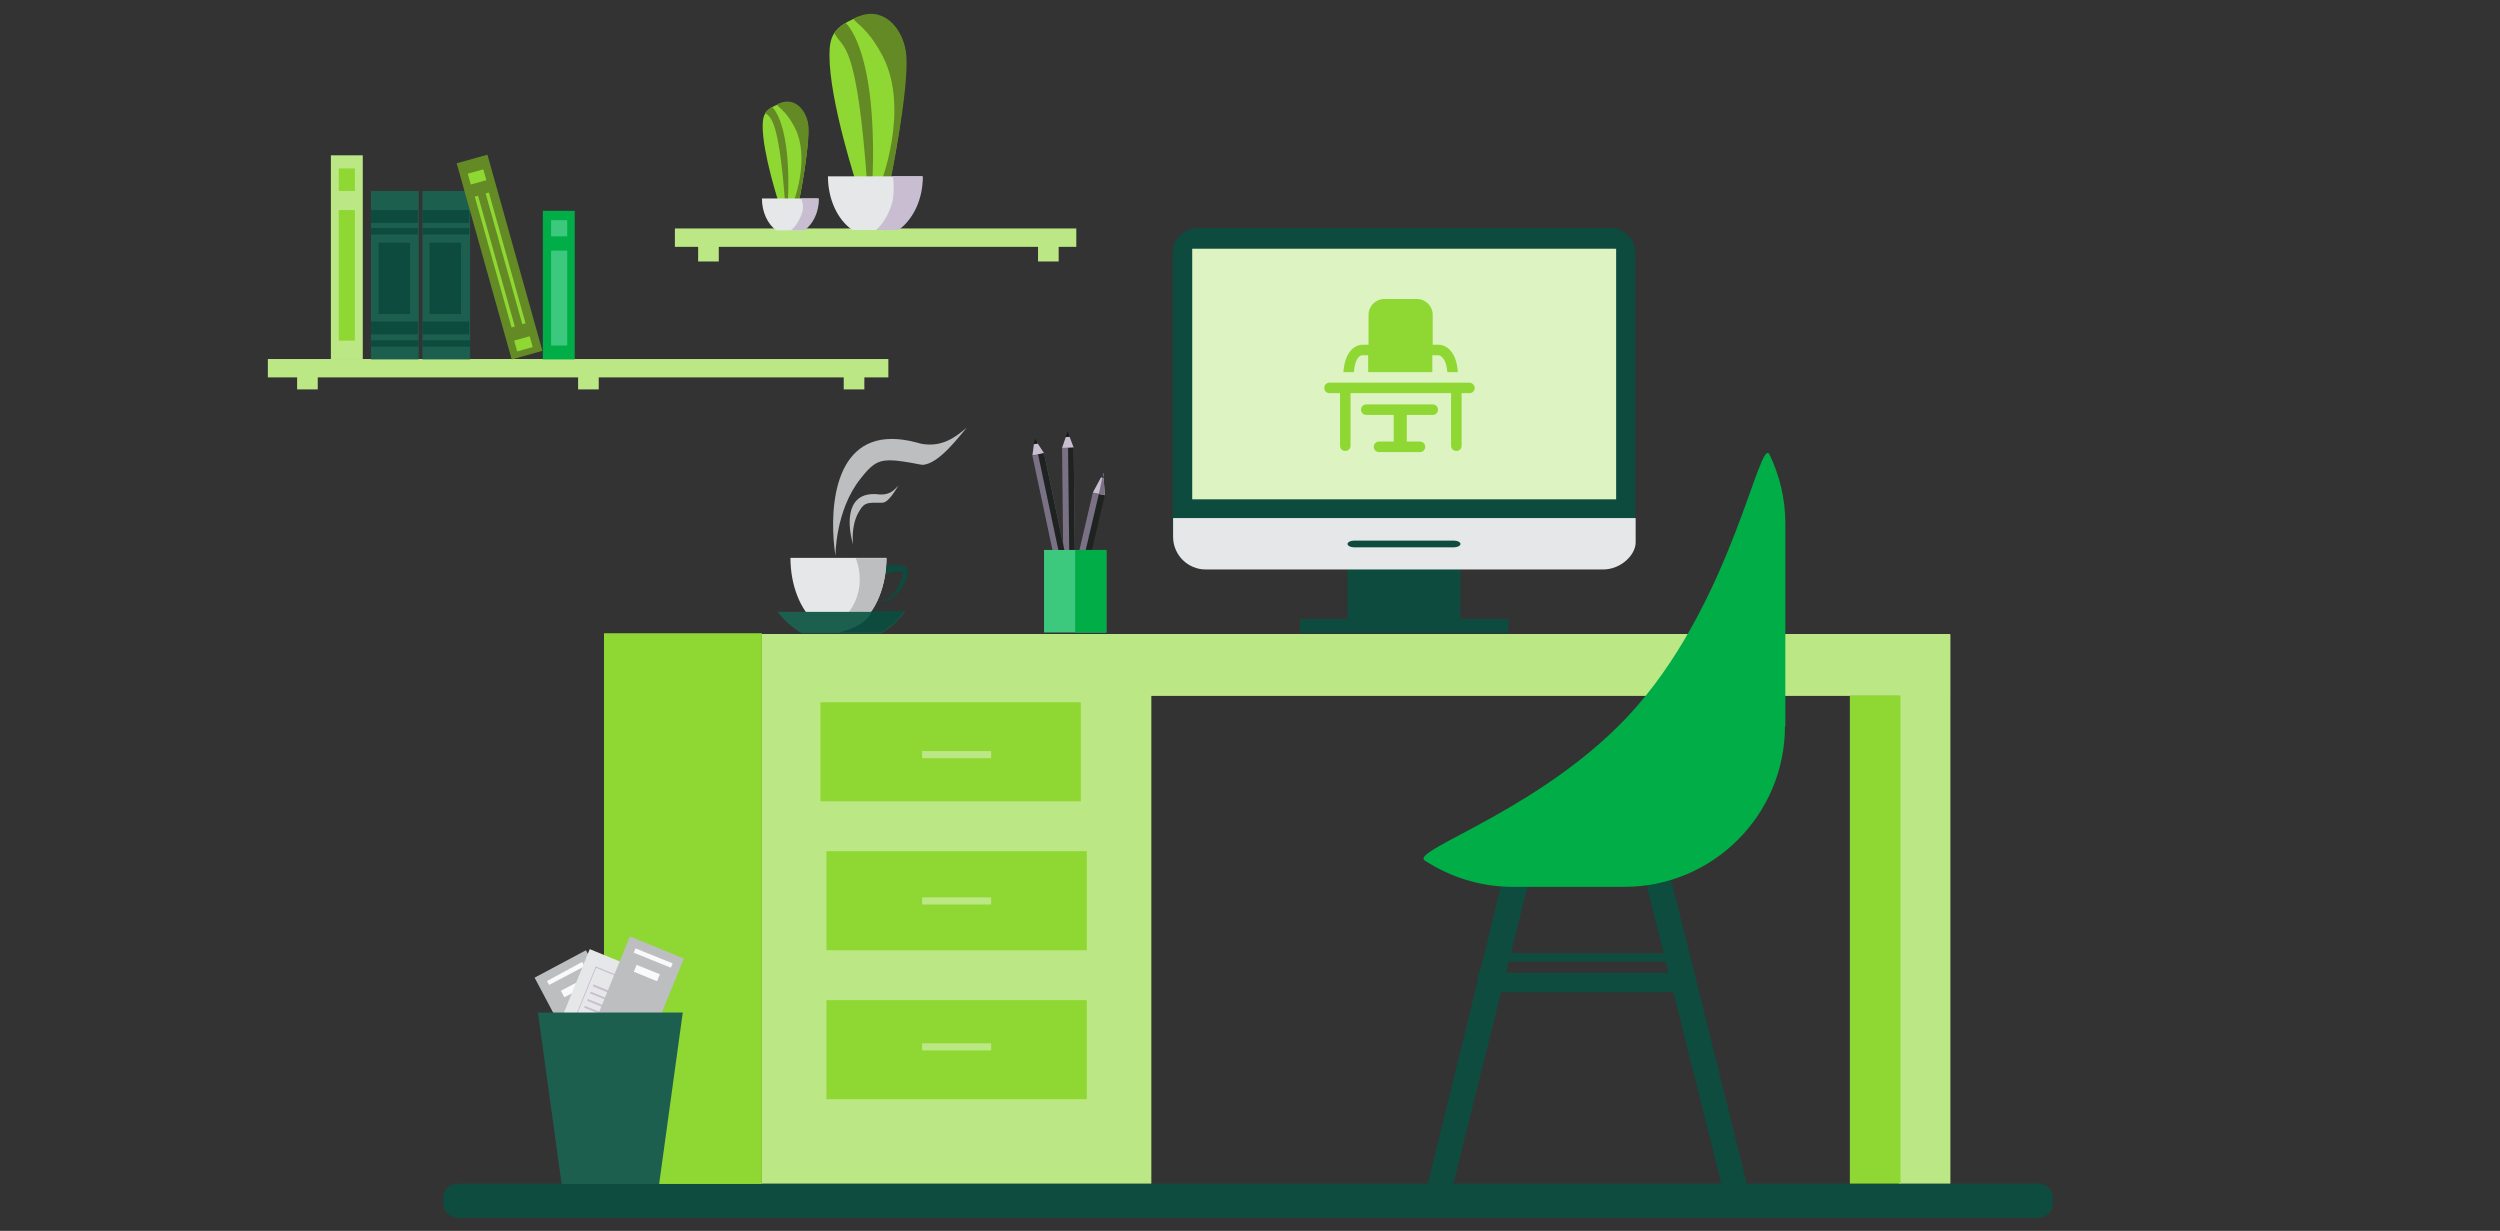 <?xml version="1.0" encoding="UTF-8"?> <!-- Generator: Adobe Illustrator 24.0.3, SVG Export Plug-In . SVG Version: 6.00 Build 0) --> <svg xmlns="http://www.w3.org/2000/svg" xmlns:xlink="http://www.w3.org/1999/xlink" version="1.1" id="Layer_1" x="0px" y="0px" viewBox="0 0 666.4 328.1" style="enable-background:new 0 0 666.4 328.1;" xml:space="preserve"><rect x="0" y="0" width="666.4" height="328.1" fill="#333333" stroke="none"/> <style type="text/css"> .st0{fill:#0D4C3E;} .st1{fill:#BCE785;} .st2{fill:#8FD733;} .st3{fill:#0C4B3D;} .st4{fill:#E6E7E8;} .st5{fill:#DD929F;} .st6{fill:#BCBEC0;} .st7{fill:#1D5F4F;} .st8{fill:#00AD47;} .st9{fill:#FAFAFD;} .st10{fill:#C9BED1;} .st11{fill:#FFD381;} .st12{fill:#648A26;} .st13{fill:#3CC87D;} .st14{fill:#DA442F;} .st15{fill:#7A7185;} .st16{fill:#1B1010;} .st17{fill:#191819;} .st18{fill:#1E2322;} .st19{fill:#190F0D;} .st20{fill:#1D190E;} .st21{fill:#1A120C;} .st22{fill:#161516;} .st23{fill:#0E0E0F;} .st24{fill:#040404;} .st25{fill:#DDF3C1;} .st26{fill:#38516B;} </style> <g> <path class="st0" d="M547.2,321.1c0,1.9-1.8,3.5-4,3.5h-421c-2.2,0-4-1.5-4-3.5v-2.1c0-1.9,1.8-3.5,4-3.5h421c2.2,0,4,1.5,4,3.5 V321.1z"></path> <rect x="203.1" y="169" class="st1" width="316.7" height="16.5"></rect> <rect x="203.1" y="169.1" class="st1" width="103.8" height="146.4"></rect> <rect x="506.2" y="169.1" class="st1" width="13.7" height="146.4"></rect> <rect x="218.7" y="187.2" class="st2" width="69.4" height="26.4"></rect> <rect x="220.3" y="226.9" class="st2" width="69.4" height="26.4"></rect> <rect x="220.3" y="266.6" class="st2" width="69.4" height="26.4"></rect> <rect x="245.8" y="200.2" class="st1" width="18.4" height="1.9"></rect> <rect x="245.8" y="239.2" class="st1" width="18.4" height="1.9"></rect> <rect x="245.8" y="278.1" class="st1" width="18.4" height="1.9"></rect> <rect x="161" y="168.8" class="st2" width="42.1" height="146.8"></rect> <rect x="493.1" y="185.4" class="st2" width="13.5" height="130.1"></rect> <path class="st3" d="M235.6,150.9c0,0,0.1,0,0.2,0c0.1,0,0.4-0.1,0.6-0.1c0.3,0,0.6-0.1,1-0.1c0.4,0,0.8-0.1,1.3-0.1 c0.5,0,1,0,1.6,0.1l0.1,0l0.1,0c0.1,0,0.2,0.1,0.3,0.1c0.1,0,0.2,0.1,0.3,0.1c0.1,0.1,0.2,0.1,0.3,0.2c0.1,0,0.1,0.1,0.1,0.1 l0.1,0.1l0,0l0,0c0,0,0,0,0,0c0,0,0,0,0,0.1l0,0c0,0.1,0.1,0.1,0.1,0.2c0,0.1,0.1,0.2,0.1,0.3c0,0.1,0,0.2,0.1,0.3 c0.1,0.4,0,0.7,0,1.1c-0.1,0.3-0.2,0.6-0.3,0.9c-0.2,0.6-0.5,1.2-0.8,1.7c-0.3,0.5-0.7,1-1,1.5c-0.4,0.5-0.8,0.9-1.2,1.3 c-0.4,0.4-0.8,0.8-1.3,1.1c-0.1,0-0.1,0.1-0.2,0.1l-0.1,0l0,0l0,0l0,0l0,0l0,0c-0.1,0-0.2,0.1-0.3,0.1c-0.1,0-0.3,0.1-0.4,0.1 c-0.1,0-0.2,0-0.4,0.1c-0.5,0-0.9,0-1.2,0c-0.4-0.1-0.7-0.1-0.9-0.2c-0.5-0.1-0.8-0.3-0.8-0.3s0.3,0.1,0.8,0.2 c0.3,0,0.6,0.1,0.9,0.1c0.4,0,0.8,0,1.2-0.1c0.1,0,0.2-0.1,0.3-0.1c0.1,0,0.2-0.1,0.3-0.1c0.1,0,0.2-0.1,0.3-0.2l0,0l0,0l0,0l0,0 l0,0l0.1,0c0,0,0.1-0.1,0.1-0.1c0.4-0.3,0.7-0.7,1.1-1.1c0.3-0.4,0.7-0.9,1-1.4c0.3-0.5,0.6-1,0.8-1.5c0.2-0.5,0.4-1,0.6-1.6 c0.1-0.3,0.1-0.5,0.1-0.7c0-0.2,0-0.5,0-0.6l0-0.1l0,0c0-0.1-0.1-0.1-0.1-0.2l0,0c0,0.1,0,0.1,0,0.1c0,0,0,0,0,0v0v0l0,0l0,0l0,0 l0,0l0,0c0,0-0.1,0-0.1,0l-0.1,0l-0.1,0c-0.4,0-0.8,0-1.2,0c-0.4,0-0.8,0.1-1.1,0.2c-0.3,0.1-0.6,0.1-0.9,0.2 c-0.2,0.1-0.4,0.1-0.6,0.1c-0.1,0-0.2,0.1-0.2,0.1L235.6,150.9L235.6,150.9z"></path> <path class="st4" d="M217.3,165.9h12.3c4-3.3,6.6-9.8,6.7-17.2h-25.6C210.7,156.1,213.4,162.6,217.3,165.9L217.3,165.9z"></path> <path class="st5" d="M229.6,165.9h-6.1c-0.4,0.3,0.2,0.4,1.1,0.4C226.4,166.3,229.6,165.9,229.6,165.9L229.6,165.9z"></path> <path class="st6" d="M236.3,148.8h-8.2c0,0,4.4,9.7-4.6,17.2l0,0h6.1l0,0C233.6,162.6,236.3,156.1,236.3,148.8L236.3,148.8z"></path> <path class="st7" d="M207.3,163.1c1.7,2.3,3.9,4.2,6.4,5.7h21.1c2.5-1.4,4.7-3.4,6.4-5.7H207.3z"></path> <path class="st3" d="M232.4,162.9c-1,2.7-4.6,4.8-8.9,5.7h11.3c2.5-1.4,4.7-3.4,6.4-5.7H232.4z"></path> <path class="st6" d="M257.7,114c-1.7,1.3-4.9,4.5-9.8,4.5c-1,0-2.2-0.1-3.4-0.5c-2.5-0.7-4.8-1-6.8-1c-16.3,0-16.6,20.9-15,31.2 c0,0-0.1-12,6.6-20.5c2.8-3.6,4.4-5,7.9-5c1.9,0,4.4,0.4,8,1.1c0.2,0,0.4,0.1,0.6,0.1C250.2,123.9,255.9,116,257.7,114L257.7,114z"></path> <path class="st6" d="M239.5,129.4c-0.7,0.7-1.9,2.4-4.4,2.4c-0.2,0-0.4,0-0.7,0c-0.5-0.1-1-0.1-1.5-0.1c-7.9,0-6.8,9.2-5.5,13.4 c0,0-0.7-4.8,1.5-8.6c1.2-2.1,1.8-2.5,4.4-2.5c0.5,0,1.1,0,1.8,0c0,0,0,0,0.1,0C236.9,134,238.9,130.3,239.5,129.4L239.5,129.4z"></path> <polygon class="st0" points="387.1,316.8 380.3,316.8 400.6,234.1 407.4,235.4 "></polygon> <polygon class="st0" points="445.5,234.7 438.6,234.7 459,316.2 465.8,316.2 "></polygon> <path class="st8" d="M475.8,193.6c0,23.6-19.2,42.8-42.8,42.8h-29.7c-8.7,0-16.7-2.6-23.5-7c-4.3-2.8,32.9-14,56.5-41.1 c25.7-29.5,32.8-72.5,35.4-67.1c2.7,5.6,4.2,11.8,4.2,18.4V193.6z"></path> <rect x="402.1" y="254.1" class="st0" width="43.3" height="2.2"></rect> <rect x="393.9" y="259.3" class="st0" width="53.6" height="5.2"></rect> <polygon class="st9" points="162.9,274.8 165.3,279.3 156.3,284 144.2,261 155.8,254.9 165.6,273.4 "></polygon> <path class="st6" d="M155.8,285.7l-13.3-25.1l13.7-7.3l10.9,20.7l-2.6,1.4l2.4,4.4L155.8,285.7z M145.8,261.5l11,20.8l6.8-3.6 l-2.4-4.5l2.6-1.4l-8.6-16.4L145.8,261.5z"></path> <path class="st9" d="M163.9,274.4l-8.2,4.3l-8.2-15.5l8.2-4.3L163.9,274.4z M155.6,278.3l8-4.2l-7.8-14.7l-8,4.2L155.6,278.3z"></path> <path class="st6" d="M155.2,280.4l-9.3-17.6l10.4-5.5l9.3,17.6L155.2,280.4z M149.5,264.1l6.7,12.6l5.9-3.1l-6.7-12.6L149.5,264.1z "></path> <rect x="150" y="265.3" transform="matrix(0.884 -0.467 0.467 0.884 -106.138 102.609)" class="st9" width="8" height="0.5"></rect> <rect x="148.8" y="264.1" transform="matrix(0.885 -0.466 0.466 0.885 -105.946 102.304)" class="st6" width="10.4" height="3"></rect> <rect x="151" y="267.1" transform="matrix(0.884 -0.467 0.467 0.884 -106.868 103.255)" class="st9" width="8" height="0.5"></rect> <rect x="149.8" y="265.9" transform="matrix(0.884 -0.467 0.467 0.884 -106.925 103.345)" class="st6" width="10.4" height="3"></rect> <rect x="152" y="268.9" transform="matrix(0.884 -0.467 0.467 0.884 -107.595 103.894)" class="st9" width="8" height="0.5"></rect> <rect x="150.8" y="267.7" transform="matrix(0.884 -0.467 0.467 0.884 -107.633 103.955)" class="st6" width="10.4" height="3"></rect> <rect x="152.9" y="270.7" transform="matrix(0.884 -0.467 0.467 0.884 -108.33 104.547)" class="st9" width="8" height="0.5"></rect> <rect x="151.7" y="269.5" transform="matrix(0.884 -0.467 0.467 0.884 -108.385 104.635)" class="st6" width="10.4" height="3"></rect> <polygon class="st9" points="161.5,271.2 154.5,274.9 154.2,274.4 161.3,270.7 "></polygon> <rect x="152.7" y="271.3" transform="matrix(0.884 -0.468 0.468 0.884 -109.286 105.553)" class="st6" width="10.4" height="3"></rect> <rect x="154.9" y="274.4" transform="matrix(0.884 -0.467 0.467 0.884 -109.826 105.896)" class="st9" width="8" height="0.5"></rect> <rect x="153.6" y="273.2" transform="matrix(0.884 -0.467 0.467 0.884 -109.768 105.803)" class="st6" width="10.4" height="3"></rect> <polygon class="st9" points="162.9,274.8 165.5,273.4 165.3,279.3 "></polygon> <polygon class="st6" points="166.3,283.8 161.3,274.3 166.8,271.4 "></polygon> <polygon class="st4" points="165.3,279 163.5,283.7 147.4,277.1 157.2,253 178,261.5 170.1,280.9 "></polygon> <path class="st10" d="M167,279.8l-14.8-6l6.6-16.2l14.8,6L167,279.8z M152.6,273.4l14.4,5.9l6.3-15.4l-14.4-5.9L152.6,273.4z"></path> <polygon class="st10" points="170.6,268.1 158,262.9 158.2,262.4 170.9,267.6 "></polygon> <rect x="163.4" y="260.3" transform="matrix(0.378 -0.926 0.926 0.378 -145.517 317.723)" class="st10" width="0.5" height="13.7"></rect> <rect x="162.6" y="262.2" transform="matrix(0.378 -0.926 0.926 0.378 -147.762 318.214)" class="st10" width="0.5" height="13.7"></rect> <polygon class="st10" points="168.3,273.8 155.7,268.6 155.9,268.1 168.5,273.3 "></polygon> <polygon class="st10" points="167.5,275.7 154.9,270.5 155.1,270 167.7,275.2 "></polygon> <polygon class="st10" points="166.8,277.6 154.1,272.4 154.3,271.9 167,277.1 "></polygon> <polygon class="st11" points="165.4,279 170.1,280.9 163.5,283.6 "></polygon> <polygon class="st9" points="170.1,274.5 168.2,279.2 158.8,275.3 168.6,251.3 180.8,256.2 172.9,275.6 "></polygon> <path class="st6" d="M168.9,280.7l-11.7-4.8l10.7-26.3l14.4,5.9l-8.8,21.6l-2.8-1.1L168.9,280.7z M160.4,274.7l7.2,2.9l1.9-4.7 l2.8,1.1l7-17.2l-9.9-4L160.4,274.7z"></path> <path class="st9" d="M171.1,275l-8.6-3.5l6.6-16.2l8.6,3.5L171.1,275z M162.7,271.1l8.4,3.4l6.3-15.4l-8.4-3.4L162.7,271.1z"></path> <path class="st6" d="M171.7,276.6l-10.9-4.4l7.5-18.5l10.9,4.4L171.7,276.6z M164.3,270.4l6.2,2.5l5.4-13.2l-6.2-2.5L164.3,270.4z"></path> <rect x="171.2" y="257.7" transform="matrix(0.378 -0.926 0.926 0.378 -135.569 321.673)" class="st9" width="0.5" height="8"></rect> <rect x="170" y="256.5" transform="matrix(0.378 -0.926 0.926 0.378 -135.581 321.613)" class="st6" width="3" height="10.4"></rect> <polygon class="st9" points="174.3,265.4 166.9,262.3 167.1,261.8 174.5,264.9 "></polygon> <polygon class="st6" points="175,266.9 165.4,263 166.5,260.3 176.1,264.2 "></polygon> <rect x="169.7" y="261.5" transform="matrix(0.378 -0.926 0.926 0.378 -140.083 322.524)" class="st9" width="0.5" height="8"></rect> <rect x="168.5" y="260.3" transform="matrix(0.378 -0.926 0.926 0.378 -140.074 322.574)" class="st6" width="3" height="10.4"></rect> <rect x="168.9" y="263.4" transform="matrix(0.378 -0.926 0.926 0.378 -142.328 323.018)" class="st9" width="0.5" height="8"></rect> <rect x="167.7" y="262.2" transform="matrix(0.378 -0.926 0.926 0.378 -142.323 323.045)" class="st6" width="3" height="10.4"></rect> <rect x="168.1" y="265.3" transform="matrix(0.378 -0.926 0.926 0.378 -144.576 323.489)" class="st9" width="0.5" height="8"></rect> <rect x="166.9" y="264.1" transform="matrix(0.378 -0.926 0.926 0.378 -144.575 323.491)" class="st6" width="3" height="10.4"></rect> <rect x="167.4" y="267.2" transform="matrix(0.378 -0.926 0.926 0.378 -146.827 323.954)" class="st9" width="0.5" height="8"></rect> <rect x="166.1" y="266" transform="matrix(0.378 -0.926 0.926 0.378 -146.826 323.952)" class="st6" width="3" height="10.4"></rect> <polygon class="st9" points="170.1,274.5 172.9,275.6 168.2,279.1 "></polygon> <polygon class="st6" points="165.4,282.8 169.5,272.9 175.3,275.3 "></polygon> <polygon class="st7" points="143.4,269.9 149.7,315.6 175.7,315.6 182,269.9 "></polygon> <rect x="179.9" y="60.9" class="st1" width="107" height="4.9"></rect> <rect x="71.4" y="95.7" class="st1" width="165.4" height="4.9"></rect> <path class="st2" d="M228.5,49.6c0,0-7.4-22.5-7.4-34.8c0-5,0.9-7.8,8.3-10.5c5.5-1.9,11.4,4,11.9,10.5c0.7,9.3-3.6,32.6-4.4,34.2 C236,50.7,228.5,49.6,228.5,49.6z"></path> <path class="st12" d="M234.5,49.6c0,0,8.3-20.4,0.7-34.8c-5.5-10.5-10.5-9.1-5.5-10.7c6.6-2.1,11.4,4.3,11.9,10.7 c0.7,9.3-4.4,34.2-4.4,34.2L234.5,49.6z"></path> <path class="st12" d="M231.2,49.6c-2.8-38.9-6.4-36.4-8.7-40.6c-0.4-0.8,2.9-2.9,2.9-2.9s8.8,7.1,7.1,43.5 C232.5,49.9,231.2,49.9,231.2,49.6z"></path> <path class="st4" d="M227.2,61.3h12.1c3.9-2.8,6.5-8.1,6.5-14.3h-25.1C220.7,53.2,223.3,58.6,227.2,61.3z"></path> <path class="st10" d="M233.5,61.3h6c3.9-2.8,6.5-8.1,6.5-14.3h-8c0,0,0.7,4.4-0.4,7.7C236.1,59.4,233.5,61.3,233.5,61.3z"></path> <path class="st2" d="M207.7,54.4c0,0-4.4-13.4-4.4-20.7c0-3,0.5-4.7,5-6.2c3.2-1.2,6.8,2.4,7.1,6.2c0.4,5.6-2.2,19.4-2.6,20.4 C212.2,55,207.7,54.4,207.7,54.4z"></path> <path class="st12" d="M211.3,54.4c0,0,5-12.1,0.4-20.7c-3.3-6.2-6.3-5.4-3.3-6.4c3.9-1.2,6.8,2.5,7.1,6.4 c0.4,5.6-2.6,20.4-2.6,20.4L211.3,54.4z"></path> <path class="st12" d="M209.3,54.4c-1.7-23.1-4-23.1-5.2-24.2c-0.4-0.4,1.7-1.7,1.7-1.7s5.3,4.2,4.2,25.9 C210.1,54.6,209.3,54.6,209.3,54.4z"></path> <path class="st4" d="M206.9,61.4h7.2c2.3-1.6,3.9-4.8,3.9-8.5h-14.9C203.1,56.5,204.6,59.7,206.9,61.4z"></path> <path class="st10" d="M210.8,61.4h3.6c2.3-1.6,3.9-4.8,3.9-8.5h-4.8c0,0,1,1.8,0.3,3.8C212.7,60.1,210.8,61.4,210.8,61.4z"></path> <rect x="88.2" y="41.4" class="st1" width="8.5" height="54.3"></rect> <rect x="90.3" y="56" class="st2" width="4.3" height="34.8"></rect> <rect x="90.3" y="44.9" class="st2" width="4.3" height="6"></rect> <rect x="98.9" y="50.9" class="st7" width="12.7" height="44.9"></rect> <rect x="98.9" y="56" class="st3" width="12.5" height="3.4"></rect> <rect x="100.9" y="64.7" class="st3" width="8.4" height="19"></rect> <rect x="98.9" y="85.7" class="st3" width="12.5" height="3.4"></rect> <rect x="98.9" y="90.7" class="st3" width="12.7" height="1.7"></rect> <rect x="98.9" y="60.8" class="st3" width="12.5" height="1.7"></rect> <rect x="112.6" y="50.9" class="st7" width="12.7" height="44.9"></rect> <rect x="112.6" y="56" class="st3" width="12.5" height="3.4"></rect> <rect x="114.5" y="64.7" class="st3" width="8.4" height="19"></rect> <rect x="112.6" y="85.7" class="st3" width="12.5" height="3.4"></rect> <rect x="112.6" y="90.7" class="st3" width="12.7" height="1.7"></rect> <rect x="112.6" y="60.8" class="st3" width="12.5" height="1.7"></rect> <rect x="128.9" y="41.4" transform="matrix(0.963 -0.27 0.27 0.963 -13.571 38.456)" class="st12" width="8.5" height="54.3"></rect> <rect x="125" y="45.7" transform="matrix(0.963 -0.27 0.27 0.963 -8.023 36.041)" class="st2" width="4.3" height="3"></rect> <rect x="134.3" y="50.8" transform="matrix(0.963 -0.27 0.27 0.963 -13.599 38.894)" class="st2" width="0.9" height="36.2"></rect> <rect x="131.4" y="51.6" transform="matrix(0.963 -0.271 0.271 0.963 -13.968 38.339)" class="st2" width="0.9" height="36.2"></rect> <rect x="137.4" y="90.1" transform="matrix(0.963 -0.269 0.269 0.963 -19.502 40.98)" class="st2" width="4.3" height="3"></rect> <rect x="144.7" y="56.2" class="st8" width="8.5" height="39.6"></rect> <rect x="146.9" y="66.8" class="st13" width="4.3" height="25.3"></rect> <path class="st14" d="M286,160.3c0.4,0,0.7,0.3,0.7,0.7l0,3.9c0,0.4-0.3,0.7-0.7,0.7l-1.7,0c-0.4,0-0.7-0.3-0.7-0.7l0-3.9 c0-0.4,0.3-0.7,0.7-0.7L286,160.3L286,160.3z"></path> <polygon class="st15" points="286.2,119.3 286.7,164.1 283.6,164.1 283.1,119.4 286.2,119.3 "></polygon> <polygon class="st10" points="285.1,116.4 284.1,116.5 283.1,119.4 286.2,119.3 285.1,116.4 "></polygon> <polygon class="st16" points="284.6,115 284.1,116.5 284.1,116.5 284.6,115 285.1,116.4 285.1,116.4 284.6,115 "></polygon> <polygon class="st17" points="284.6,115 284.1,116.5 285.1,116.4 284.6,115 "></polygon> <polygon class="st18" points="284.7,119.4 285.2,164.1 286.7,164.1 286.2,119.3 284.7,119.4 "></polygon> <polygon class="st19" points="283.6,161.1 283.6,161.9 283.6,161.9 283.6,161.1 283.6,161.1 "></polygon> <polygon class="st20" points="283.6,161.1 283.6,161.9 283.8,161.9 283.6,161.1 "></polygon> <path class="st14" d="M286,161c0.4-0.1,0.7,0.2,0.8,0.5l0.8,3.8c0.1,0.4-0.2,0.7-0.5,0.8l-1.7,0.4c-0.4,0.1-0.7-0.2-0.8-0.5 l-0.8-3.8c-0.1-0.4,0.2-0.7,0.5-0.8L286,161L286,161z"></path> <polygon class="st15" points="278.3,120.8 287.5,164.6 284.5,165.2 275.2,121.5 278.3,120.8 "></polygon> <polygon class="st10" points="276.6,118.2 275.6,118.4 275.2,121.4 278.3,120.8 276.6,118.2 "></polygon> <polygon class="st16" points="275.9,116.9 275.6,118.4 275.6,118.4 275.9,116.9 276.6,118.2 276.6,118.2 275.9,116.9 "></polygon> <polygon class="st17" points="275.9,116.9 275.6,118.4 276.6,118.2 275.9,116.9 "></polygon> <polygon class="st18" points="276.7,121.1 286,164.9 287.5,164.6 278.3,120.8 276.7,121.1 "></polygon> <polygon class="st20" points="285.3,161.9 283.8,162.2 284,163 284,163.1 285.5,162.8 285.3,161.9 "></polygon> <path class="st19" d="M286.9,162C286.9,162,286.9,162,286.9,162l0.1,0.5l0,0l-0.1-0.2L286.9,162L286.9,162z"></path> <path class="st21" d="M285.4,161.9l-0.1,0l0.2,0.8l1.5-0.3l-0.1-0.5c-0.2,0.1-0.5,0.1-0.7,0.1c-0.1,0-0.3,0-0.4,0l0,0l0,0 C285.7,162,285.6,161.9,285.4,161.9L285.4,161.9z"></path> <rect x="146.9" y="58.7" class="st13" width="4.3" height="4.3"></rect> <path class="st10" d="M288,160.7c-0.2,1-1.2,1.6-2.2,1.3c-1-0.2-1.7-1.2-1.5-2.1c0.2-1,1.2-1.6,2.2-1.3 C287.6,158.8,288.2,159.7,288,160.7L288,160.7z"></path> <path class="st15" d="M286.5,158.6L286.5,158.6l-0.7,3.4l0,0c1,0.2,2-0.4,2.2-1.3C288.2,159.7,287.6,158.8,286.5,158.6L286.5,158.6 z"></path> <polygon class="st18" points="287.6,147.8 284.4,159.3 288.2,160 291.3,148.6 287.6,147.8 "></polygon> <polygon class="st18" points="291.3,131.3 284.6,160 287.8,160.6 294.5,132 291.3,131.3 "></polygon> <polygon class="st15" points="292.9,131.7 286.2,160.3 284.6,160 291.3,131.3 292.9,131.7 "></polygon> <polygon class="st18" points="284.7,159.3 284.6,160 288,160.7 288.2,160 284.7,159.3 "></polygon> <polygon class="st10" points="294.5,132 294.1,126.1 291.3,131.3 294.5,132 "></polygon> <polygon class="st15" points="292.9,131.7 294.5,132 294.1,126.1 292.9,131.7 "></polygon> <polygon class="st16" points="294,126.2 293.4,127.2 293.5,127.2 294,126.2 "></polygon> <polygon class="st22" points="294,126.2 294,126.2 293.5,127.2 293.8,127.3 294,126.3 294,126.2 "></polygon> <polygon class="st16" points="294.1,127 294.2,127.4 294.2,127.4 294.1,127 "></polygon> <polygon class="st22" points="294.1,127 294.2,127.4 294.1,127 294.1,127 "></polygon> <polygon class="st23" points="294,126.3 293.8,127.3 294.2,127.4 294.1,127 294,126.3 "></polygon> <polygon class="st16" points="290.8,147.7 290.6,148.4 291,148.5 291.2,147.8 290.8,147.7 "></polygon> <polygon class="st24" points="289.2,147.4 289,148.1 290.6,148.4 290.8,147.7 289.2,147.4 "></polygon> <polygon class="st23" points="288,147.1 287.9,147.8 289,148.1 289.2,147.4 288,147.1 "></polygon> <polygon class="st16" points="286.5,149.1 286.5,149.3 286.6,149.1 286.5,149.1 "></polygon> <polygon class="st20" points="285,152.7 285,152.8 285,153 285,152.7 "></polygon> <polygon class="st21" points="286.1,149 285,152.7 285,153 285.2,153.9 286.5,149.3 286.5,149.1 286.1,149 "></polygon> <path class="st20" d="M284.1,156l-0.9,3.1c-0.1,0.3,0.1,0.6,0.3,0.7l0.8,0.2c0,0,0,0,0,0c0-0.2,0.1-0.4,0.3-0.6l-0.1,0l-0.2,0 c-0.2-0.1-0.4-0.4-0.3-0.7l0.4-1.5L284.1,156L284.1,156z"></path> <polygon class="st21" points="285,152.8 284.1,156 284.3,157.1 285.2,153.9 285,153 285,152.8 "></polygon> <path class="st22" d="M284.6,159.3c-0.1,0.2-0.2,0.4-0.3,0.6c0,0,0,0,0,0l1.7,0.4l0,0l-1.2-0.3l-0.2,0l0.1-0.7L284.6,159.3 L284.6,159.3z"></path> <polygon class="st24" points="284.4,159.3 284.4,159.3 284.6,159.3 284.7,159.3 284.7,159.3 284.4,159.3 "></polygon> <polygon class="st23" points="284.8,160 286,160.3 286,160.3 284.8,160 "></polygon> <polygon class="st24" points="284.7,159.3 284.7,159.3 284.6,160 284.8,160 286,160.3 286.2,159.6 284.7,159.3 "></polygon> <polygon class="st15" points="289.5,148.2 286.3,159.6 284.4,159.3 287.6,147.8 "></polygon> <rect x="278.3" y="146.6" class="st13" width="16.6" height="22"></rect> <rect x="286.6" y="146.6" class="st8" width="8.3" height="22"></rect> <rect x="79.2" y="99.5" class="st1" width="5.5" height="4.3"></rect> <rect x="224.9" y="99.5" class="st1" width="5.5" height="4.3"></rect> <rect x="154.1" y="99.5" class="st1" width="5.5" height="4.3"></rect> <rect x="186.1" y="65.4" class="st1" width="5.5" height="4.3"></rect> <rect x="276.7" y="65.4" class="st1" width="5.5" height="4.3"></rect> <path class="st3" d="M435.9,140.4c0,3.6-2.9,6.6-6.6,6.6H319.2c-3.6,0-6.6-2.9-6.6-6.6v-73c0-3.6,2.9-6.6,6.6-6.6h110.1 c3.6,0,6.6,2.9,6.6,6.6V140.4L435.9,140.4z"></path> <rect x="359.2" y="148.8" class="st3" width="30.1" height="16.6"></rect> <polygon class="st25" points="430.8,133.1 317.8,133.1 317.8,66.3 430.8,66.3 430.8,133.1 "></polygon> <path class="st26" d="M317.8,132.9L317.8,132.9L317.8,132.9L317.8,132.9L317.8,132.9z M430.7,66.1l-0.3,0.2h0.3V66.1L430.7,66.1z"></path> <path class="st4" d="M312.7,138.1v5c0,4.8,3.9,8.7,8.7,8.7h105.9c4.8,0,8.7-3.9,8.7-7.2v-6.5H312.7z"></path> <path class="st3" d="M389.3,145c0,0.5-0.8,0.9-1.8,0.9H361c-1,0-1.8-0.4-1.8-0.9c0-0.5,0.8-0.9,1.8-0.9h26.5 C388.5,144.1,389.3,144.5,389.3,145z"></path> <rect x="346.5" y="165" class="st3" width="55.6" height="3.7"></rect> </g> <g> <path class="st2" d="M391.7,102h-37.3c-0.8,0-1.4,0.6-1.4,1.4c0,0.8,0.6,1.4,1.4,1.4h2.8v14c0,0.8,0.6,1.4,1.4,1.4 c0.8,0,1.4-0.6,1.4-1.4v-14h26.8v14c0,0.8,0.6,1.4,1.4,1.4c0.8,0,1.4-0.6,1.4-1.4v-14h2.1c0.8,0,1.4-0.6,1.4-1.4 C393.1,102.7,392.4,102,391.7,102z"></path> <path class="st2" d="M381.9,107.8h-17.7c-0.8,0-1.4,0.6-1.4,1.4s0.6,1.4,1.4,1.4h7.3v7.1h-3.9c-0.8,0-1.4,0.6-1.4,1.4 s0.6,1.4,1.4,1.4h10.9c0.8,0,1.4-0.6,1.4-1.4s-0.6-1.4-1.4-1.4H375v-7.1h6.9c0.8,0,1.4-0.6,1.4-1.4S382.7,107.8,381.9,107.8z"></path> <path class="st2" d="M363,94.7h1.7v4.5h17.1v-4.5h1.8c0,0,0.4,0.1,0.8,0.5c0.5,0.5,1.2,1.5,1.4,4h2.8c-0.2-2.7-0.9-4.7-2.2-6 c-1.2-1.2-2.5-1.3-2.7-1.3c0,0,0,0,0,0h-1.8v-8c0-2.3-1.9-4.2-4.2-4.2h-8.7c-2.3,0-4.2,1.9-4.2,4.2v8H363c0,0,0,0,0,0 c-0.3,0-1.5,0.1-2.7,1.3c-1.3,1.3-2,3.3-2.2,6h2.8C361.1,95.9,362.3,94.8,363,94.7z"></path> </g> </svg> 